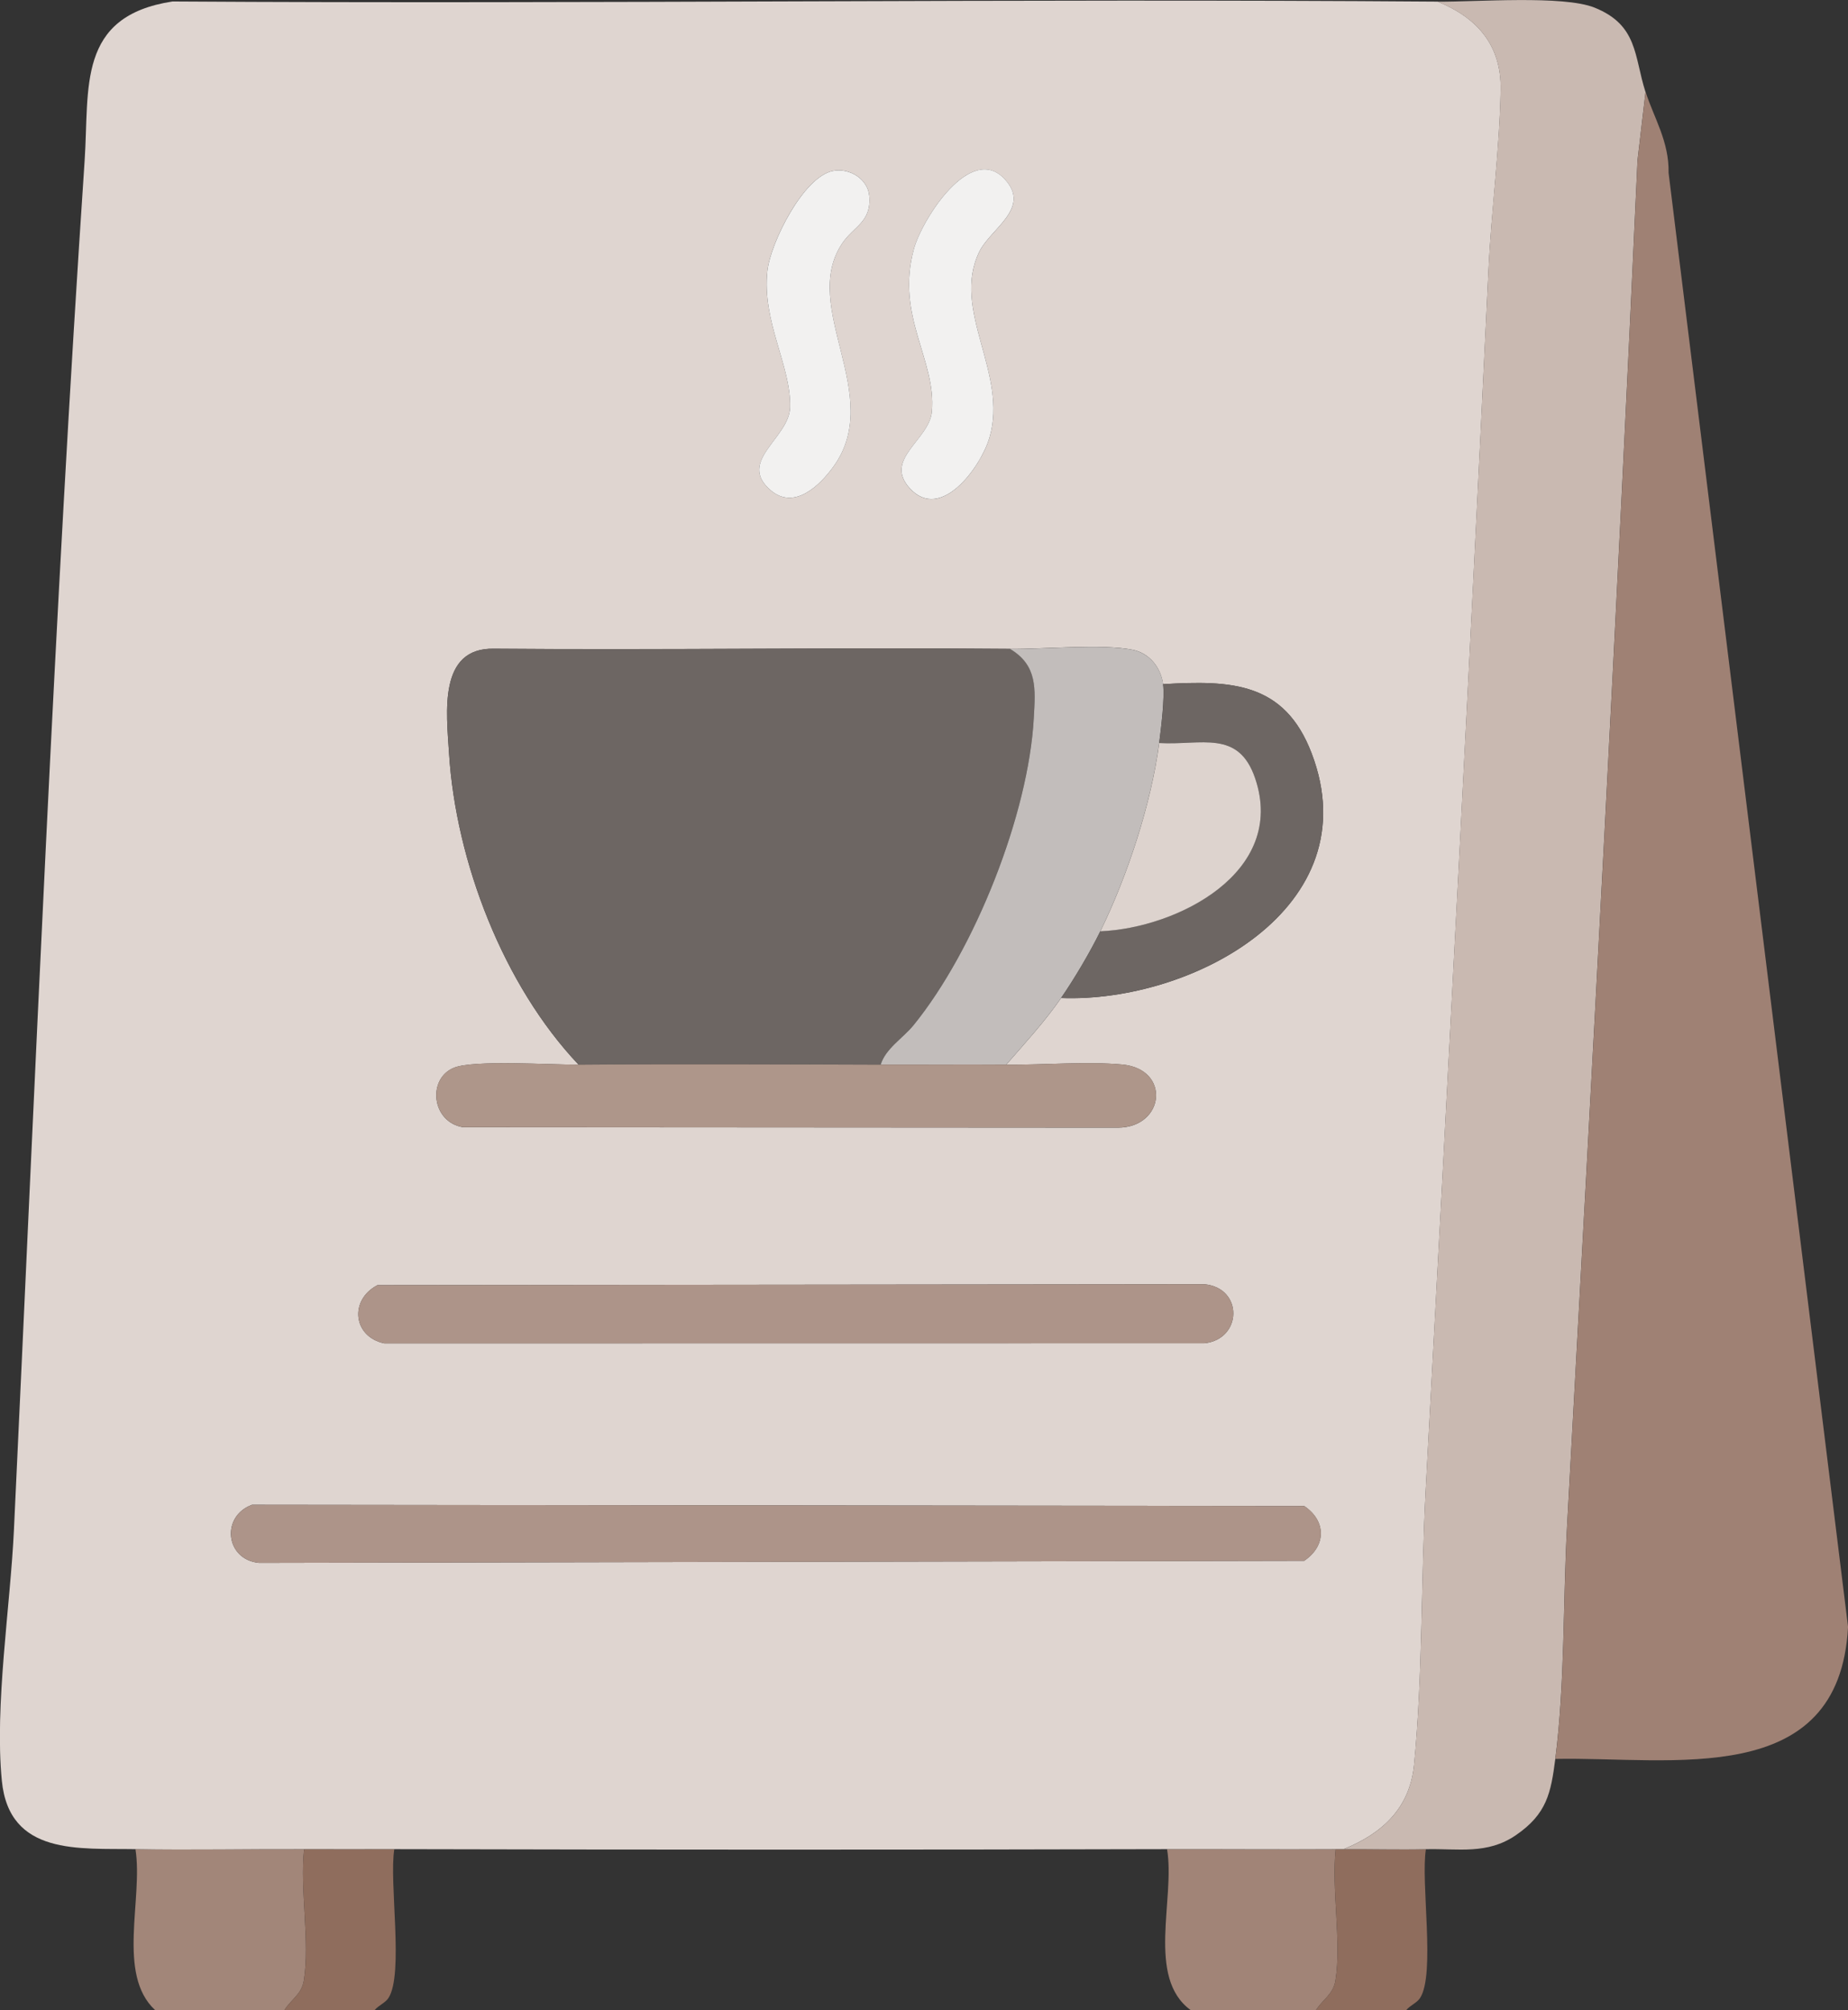 <svg viewBox="0 0 352.67 383.57" xmlns="http://www.w3.org/2000/svg" data-sanitized-data-name="Layer 1" data-name="Layer 1" id="Layer_1">
  <rect x="0" y="0" width="352.67" height="383.57" fill="#333333" stroke="none"/>
  <defs>
    <style>
      .cls-1 {
        fill: #ad9489;
      }

      .cls-2 {
        fill: #ae968a;
      }

      .cls-3 {
        fill: #9f8174;
      }

      .cls-4 {
        fill: #c2bdbb;
      }

      .cls-5 {
        fill: #f2f1f0;
      }

      .cls-6 {
        fill: #8f6d5d;
      }

      .cls-7 {
        fill: #a28679;
      }

      .cls-8 {
        fill: #dfd5d0;
      }

      .cls-9 {
        fill: #ddd3ce;
      }

      .cls-10 {
        fill: #c9b9b1;
      }

      .cls-11 {
        fill: #6d6663;
      }

      .cls-12 {
        fill: #a18477;
      }
    </style>
  </defs>
  <path d="M58.03,352.88c-.82,7.68,1.14,17.65-.04,25.03-.42,2.66-2.38,3.57-3.7,5.66h-24.7c-7.36-6.83-2.24-21.24-3.74-30.69,10.71.19,21.48-.04,32.19,0Z" class="cls-7"></path>
  <path d="M254.9,352.88c-.82,7.68,1.14,17.65-.04,25.03-.42,2.66-2.38,3.57-3.7,5.66h-23.95c-8.5-6.21-2.9-21.26-4.49-30.69,10.72-.03,21.47.07,32.19,0Z" class="cls-12"></path>
  <path d="M75.25,352.88c-1.04,6.25,1.87,23.91-1.14,28.43-.59.89-1.9,1.4-2.6,2.26h-17.22c1.32-2.08,3.27-3,3.7-5.66,1.18-7.38-.78-17.35.04-25.03,5.73.02,11.49-.01,17.22,0Z" class="cls-6"></path>
  <path d="M256.4,352.88c5.22-.04,10.5.12,15.72,0-1.04,6.25,1.87,23.91-1.14,28.43-.59.89-1.9,1.4-2.6,2.26h-17.22c1.32-2.08,3.27-3,3.7-5.66,1.18-7.38-.78-17.35.04-25.03.5,0,1,0,1.5,0Z" class="cls-6"></path>
  <path d="M274.36.31c7.53,3.06,12.19,8.31,12.03,16.85-.21,11.33-1.78,22.99-2.33,34.39-3.7,77.66-7.79,155.26-11.98,232.8-.92,17.08-.55,35.56-2.22,52.42-.82,8.3-6.08,13.12-13.46,16.1-.5,0-1,0-1.5,0-10.72.07-21.47-.03-32.19,0-49.14.13-98.32.12-147.46,0-5.73-.01-11.49.02-17.22,0-10.71-.04-21.48.19-32.19,0s-24.08,1.28-25.49-13.06,1.63-33.34,2.31-47.91C6.77,204.86,10.32,117.61,16.15,30.66c.93-13.92-1.54-27.58,16.78-30.38,80.47.52,160.98-.59,241.44.03ZM158.89,32.63c-5.6,1.16-11.85,13.68-12.44,19.04-1.08,9.71,4.54,18.16,4.33,26.05-.16,5.9-10.18,10.29-3.72,15.83,4.47,3.83,9.32-.78,12.02-4.54,9.81-13.65-6.52-30.33,1.63-42.54,2.22-3.32,5.64-4.07,5.18-9.12-.3-3.22-3.8-5.39-7-4.72ZM191.78,34.23c-6.54-7.13-15.82,7.67-17.36,13.23-3.58,12.91,4.31,21.2,3.42,31.08-.49,5.45-9.32,9.08-4.21,14.66,5.94,6.49,13.54-4.1,15.19-9.63,3.68-12.36-7.4-24.37-1.9-35.58,2.13-4.34,9.9-8.26,4.86-13.75ZM110.43,203.17c-5.21.04-19.97-.94-23.76.57-5.19,2.07-4.33,10.41,1.72,11.37l125,.08c8.93-.08,10.06-11.21.75-12.05-6.75-.61-15.13.09-22.12.04,3.6-4.14,7.35-8.2,10.48-12.73,24.98.96,59.03-17.26,47.81-46.69-5.18-13.59-15.33-13.97-28.35-13.2-.42-3.16-2.59-5.92-5.79-6.56-5.76-1.16-16.93-.11-23.41-.17-32.81-.3-65.65.25-98.46-.03-10.7-.24-9.09,12.21-8.61,19.9,1.3,20.76,10.41,44.37,24.73,59.48ZM72.04,245.24c-5.44,2.83-4.68,9.86,1.3,11.11l156.5-.02c7.26-.76,7.46-10.57,0-11.26l-157.8.17ZM48.09,287.16c-5.97,2.19-5.09,10.45,1.32,11.08l199.48-.4c4.23-2.86,4.23-7.59,0-10.45l-200.81-.23Z" class="cls-8"></path>
  <path d="M314.03,17.53l-1.53,13.07c-3.92,86.87-8.68,173.83-13.44,260.53-.8,14.58-.4,30.12-2.25,44.53-.84,6.49-1.6,10.49-7.53,14.55-5.46,3.74-10.98,2.52-17.17,2.67-5.22.12-10.49-.04-15.72,0,7.39-2.99,12.64-7.8,13.46-16.1,1.67-16.86,1.3-35.34,2.22-52.42,4.19-77.53,8.27-155.13,11.98-232.8.54-11.4,2.11-23.06,2.33-34.39.16-8.54-4.49-13.79-12.03-16.85,7.39.06,23.97-1.26,29.94,1.13,8.33,3.34,7.55,9.31,9.73,16.09Z" class="cls-10"></path>
  <path d="M296.82,335.66c1.85-14.41,1.45-29.95,2.25-44.53,4.76-86.7,9.52-173.66,13.44-260.53l1.53-13.07c1.62,5.02,4.51,9.5,4.39,15.45l34.25,277.47c-1.66,31.18-33.67,24.75-55.85,25.2Z" class="cls-3"></path>
  <path d="M192.77,123.82c5.25,3.14,4.82,7.62,4.52,13.13-.99,18.43-11.3,44.33-22.94,58.65-2.06,2.53-5.32,4.44-6.29,7.56-19.19-.06-38.45-.16-57.64,0-14.32-15.11-23.44-38.71-24.73-59.48-.48-7.69-2.09-20.14,8.61-19.9,32.82.28,65.66-.27,98.46.03Z" class="cls-11"></path>
  <path d="M48.09,287.16l200.81.23c4.23,2.85,4.23,7.59,0,10.45l-199.48.4c-6.42-.63-7.29-8.89-1.32-11.08Z" class="cls-1"></path>
  <path d="M221.96,130.56c.34,2.59-.38,8.38-.75,11.23-1.51,11.6-6.09,25.44-11.23,35.93-1.97,4.01-4.94,9.04-7.49,12.73-3.13,4.53-6.88,8.59-10.48,12.73-7.97-.06-15.98.02-23.95,0,.96-3.12,4.23-5.03,6.29-7.56,11.64-14.32,21.95-40.22,22.94-58.65.3-5.51.73-9.99-4.52-13.13,6.48.06,17.65-.99,23.41.17,3.2.64,5.37,3.41,5.79,6.56Z" class="cls-4"></path>
  <path d="M72.04,245.24l157.8-.17c7.46.69,7.26,10.5,0,11.26l-156.5.02c-5.98-1.25-6.74-8.28-1.3-11.11Z" class="cls-1"></path>
  <path d="M110.43,203.17c19.19-.16,38.44-.06,57.64,0,7.97.02,15.98-.06,23.95,0,6.99.06,15.36-.65,22.12-.04,9.31.85,8.18,11.97-.75,12.05l-125-.08c-6.05-.96-6.91-9.3-1.72-11.37,3.79-1.51,18.55-.52,23.76-.57Z" class="cls-2"></path>
  <path d="M202.5,190.44c2.54-3.68,5.52-8.71,7.49-12.73,14.78-.63,35.59-11.31,29.55-29.17-3.18-9.4-10.26-6.29-18.32-6.76.37-2.85,1.09-8.64.75-11.23,13.02-.77,23.17-.39,28.35,13.2,11.22,29.42-22.83,47.64-47.81,46.69Z" class="cls-11"></path>
  <path d="M191.78,34.23c5.04,5.49-2.73,9.41-4.86,13.75-5.51,11.21,5.58,23.22,1.9,35.58-1.65,5.53-9.24,16.12-15.19,9.63-5.11-5.58,3.72-9.21,4.21-14.66.89-9.88-7-18.17-3.42-31.08,1.54-5.55,10.83-20.35,17.36-13.23Z" class="cls-5"></path>
  <path d="M158.89,32.63c3.2-.66,6.7,1.51,7,4.72.46,5.05-2.96,5.79-5.18,9.12-8.15,12.21,8.19,28.89-1.63,42.54-2.7,3.75-7.55,8.37-12.02,4.54-6.47-5.55,3.56-9.93,3.72-15.83.21-7.88-5.41-16.34-4.33-26.05.6-5.36,6.85-17.88,12.44-19.04Z" class="cls-5"></path>
  <path d="M209.99,177.72c5.14-10.49,9.72-24.33,11.23-35.93,8.05.47,15.14-2.65,18.32,6.76,6.04,17.86-14.76,28.54-29.55,29.17Z" class="cls-9"></path>
</svg>